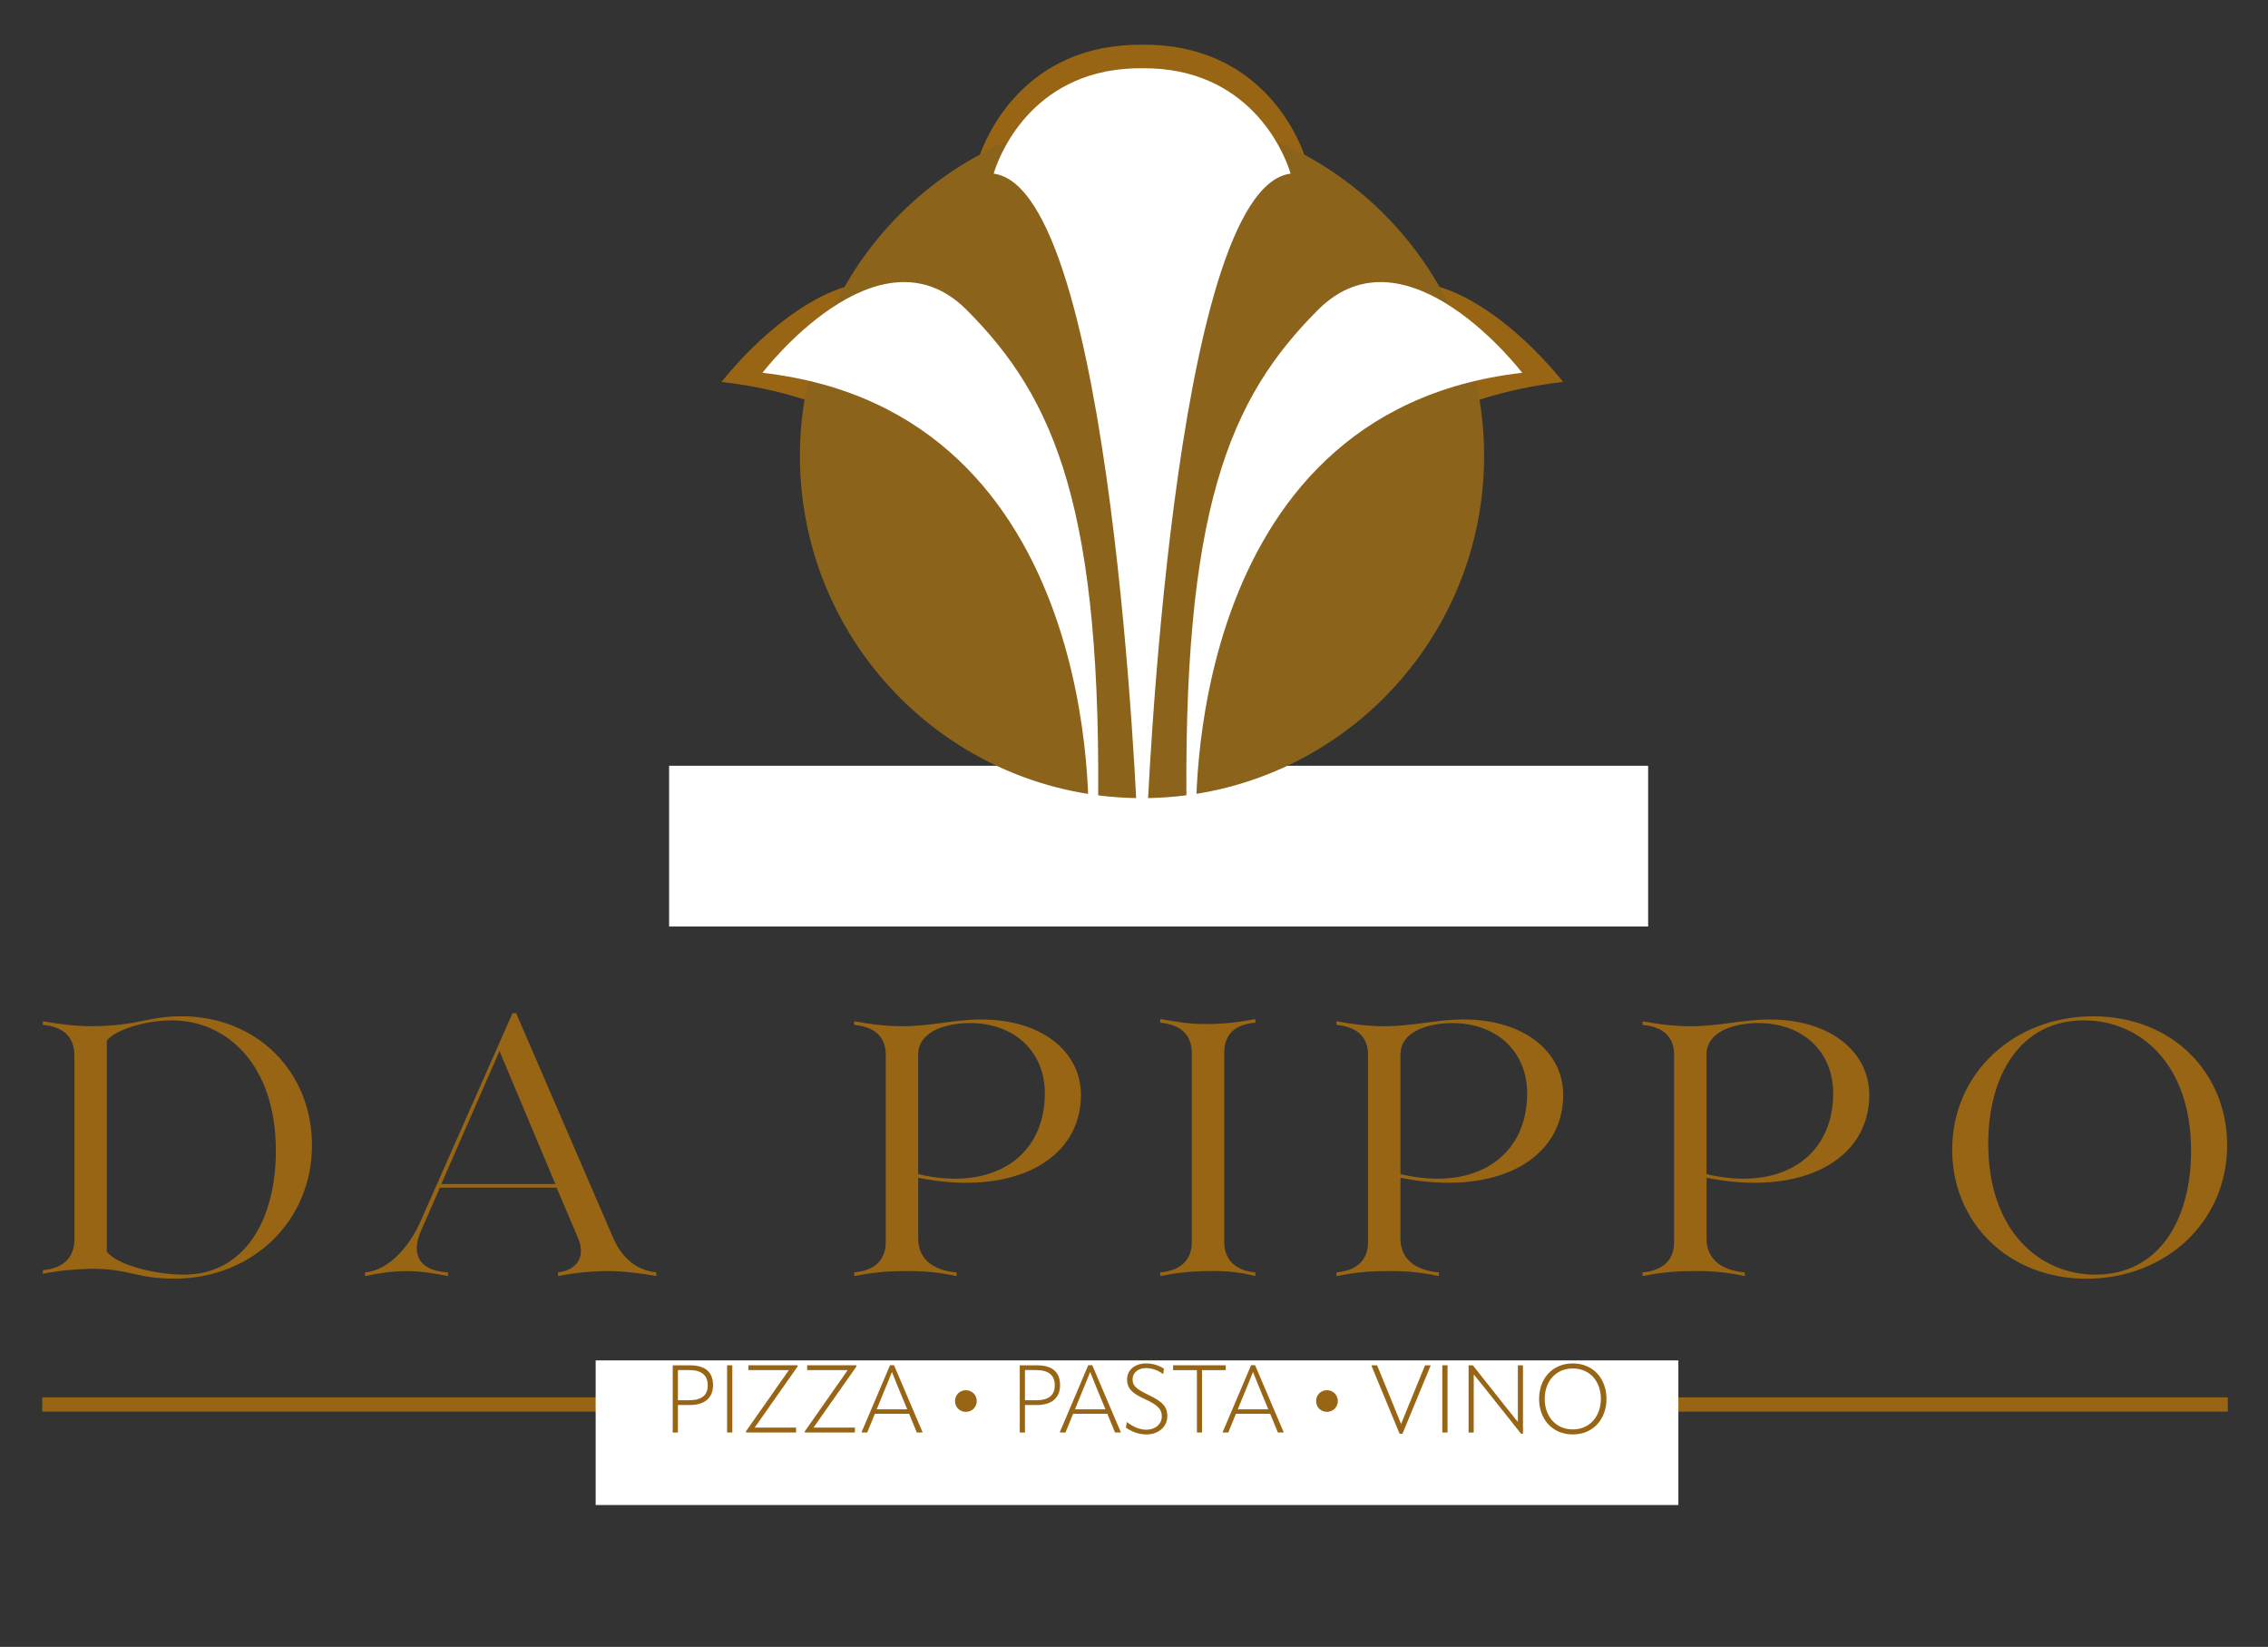 <svg xmlns="http://www.w3.org/2000/svg" xmlns:xlink="http://www.w3.org/1999/xlink" id="Ebene_1" data-name="Ebene 1" viewBox="0 0 478 347"><rect x="0" y="0" width="478" height="347" fill="#333333" stroke="none"/><defs><style>      .cls-1 {        fill: #fff;      }      .cls-2, .cls-3, .cls-4 {        fill: none;      }      .cls-5 {        clip-path: url(#clippath-1);      }      .cls-3 {        stroke: #986515;        stroke-width: 3px;      }      .cls-6 {        fill: #986515;      }      .cls-4 {        stroke: #8c631a;        stroke-width: 4.62px;      }      .cls-7 {        fill: #8c631a;      }      .cls-8 {        clip-path: url(#clippath);      }    </style><clipPath id="clippath"><rect class="cls-2" x="-58" y="-42.89" width="595.28" height="841.89"></rect></clipPath><clipPath id="clippath-1"><rect class="cls-2" x="-58" y="-42.89" width="595.28" height="841.89"></rect></clipPath></defs><g><path class="cls-6" d="M19.1,267.34c-3.42.09-6.75.38-10.07,1.04v-.76c4.47-.38,6.56-2.76,6.65-6.27v-39.14c-.1-3.8-2.38-5.89-6.65-6.27v-.76c3.33.57,6.65,1.04,10.07,1.04,9.88,0,12.16-2.09,19.1-2.09,16.15,0,27.55,11.88,27.55,27.17,0,16.25-12.83,28.12-28.98,28.12-8.08,0-9.31-2.09-17.67-2.09ZM58.14,242.45c0-18.24-10.45-27.46-21.95-27.46-5.89,0-12.16,2.19-13.68,4.27v44.46c2.09,2.76,9.98,4.85,16.25,4.85,12.63,0,19.38-11.31,19.38-26.13Z"></path><path class="cls-6" d="M76.95,268.1c5.32-.47,9.5-5.98,11.5-10.35l19.57-44.27h.76l20.52,47.5c1.71,3.8,4.56,6.65,9.02,7.12v.76c-3.32-.57-6.84-1.04-10.26-1.04s-7.03.38-10.45,1.04v-.76c4.18-.47,5.79-3.51,4.27-7.12l-4.56-10.73h-24.61l-3.99,9.12c-1.71,3.9-1.43,8.27,5.7,8.74v.76c-2.85-.57-5.8-1.04-8.65-1.04s-5.79.38-8.83,1.04v-.76ZM93.01,249.48h24.04l-11.78-28.03-12.26,28.03Z"></path><path class="cls-6" d="M180.03,268.1c4.46-.38,6.65-2.75,6.65-6.36v-39.52c0-3.8-2.38-5.89-6.65-6.27v-.76c3.23.57,6.36,1.04,10.07,1.04,6.27,0,10.93-1.42,16.72-1.42,12.92,0,21,6.94,21,15.87,0,13.87-14.44,21.47-34.3,17.48v12.83c0,4.08,2.85,6.65,8.08,7.12v.76c-3.9-.85-7.6-1.14-11.5-1.04-3.42,0-6.75.38-10.07,1.04v-.76ZM220.21,230.38c0-8.93-6.55-14.82-15.77-14.82-4.56,0-10.93,1.52-10.93,6.65v25.18c15.58,3.71,26.7-3.52,26.7-17.01Z"></path><path class="cls-6" d="M244.53,268.1c4.46-.38,6.65-2.75,6.65-6.36v-39.9c0-3.8-2.38-5.98-6.65-6.36v-.76c3.33.57,6.65,1.14,10.07,1.04,3.33,0,6.65-.38,9.98-1.04v.76c-4.47.38-6.56,2.56-6.56,6.36v39.9c0,3.61,2.28,5.98,6.56,6.36v.76c-3.33-.85-6.65-1.14-9.98-1.04-3.42,0-6.75.38-10.07,1.04v-.76Z"></path><path class="cls-6" d="M281.67,268.1c4.46-.38,6.65-2.75,6.65-6.36v-39.52c0-3.8-2.38-5.89-6.65-6.27v-.76c3.23.57,6.37,1.04,10.07,1.04,6.27,0,10.92-1.42,16.72-1.42,12.92,0,21,6.94,21,15.87,0,13.87-14.44,21.47-34.3,17.48v12.83c0,4.08,2.85,6.65,8.08,7.12v.76c-3.89-.85-7.6-1.14-11.5-1.04-3.42,0-6.75.38-10.07,1.04v-.76ZM321.86,230.38c0-8.93-6.55-14.82-15.77-14.82-4.56,0-10.93,1.52-10.93,6.65v25.18c15.58,3.71,26.7-3.52,26.7-17.01Z"></path><path class="cls-6" d="M346.18,268.1c4.46-.38,6.65-2.75,6.65-6.36v-39.52c0-3.8-2.38-5.89-6.65-6.27v-.76c3.23.57,6.37,1.04,10.07,1.04,6.27,0,10.92-1.42,16.72-1.42,12.92,0,21,6.94,21,15.87,0,13.87-14.44,21.47-34.3,17.48v12.83c0,4.08,2.85,6.65,8.08,7.12v.76c-3.89-.85-7.6-1.14-11.5-1.04-3.42,0-6.75.38-10.07,1.04v-.76ZM386.36,230.38c0-8.93-6.55-14.82-15.77-14.82-4.56,0-10.93,1.52-10.93,6.65v25.18c15.58,3.71,26.7-3.52,26.7-17.01Z"></path><path class="cls-6" d="M411.44,242.26c0-16.25,13.11-28.12,29.74-28.12s28.21,11.88,28.21,27.17c0,16.25-13.11,28.12-29.64,28.12s-28.31-11.88-28.31-27.17ZM461.79,242.45c0-18.24-10.74-27.46-22.61-27.46-13.11,0-20.14,11.21-20.14,26.03,0,18.24,10.74,27.55,22.61,27.55,13.21,0,20.14-11.31,20.14-26.13Z"></path></g><line class="cls-3" x1="8.9" y1="295.93" x2="469.53" y2="295.93"></line><rect class="cls-1" x="125.54" y="286.64" width="228.19" height="30.47"></rect><g><path class="cls-6" d="M150.28,291.88c0,2.56-1.68,4.16-4.86,4.16h-2.54v5.8h-1.1v-14.16h3.7c3.2,0,4.8,1.46,4.8,4.2ZM145.16,295.04c2.78,0,4-1.08,4-3.16s-1.26-3.2-3.92-3.2h-2.36v6.36h2.28Z"></path><path class="cls-6" d="M153.24,287.67h1.1v14.16h-1.1v-14.16Z"></path><path class="cls-6" d="M166.26,288.69h-8.54v-1.02h10.36l.04.22-9.06,12.9h8.72v1.04h-10.54l-.04-.22,9.06-12.92Z"></path><path class="cls-6" d="M178.66,288.69h-8.54v-1.02h10.36l.04.22-9.06,12.9h8.72v1.04h-10.54l-.04-.22,9.06-12.92Z"></path><path class="cls-6" d="M188.42,287.65l6.02,14.12-.06.06h-1.16l-1.62-3.94h-7.22l-1.6,3.94h-1.16l-.04-.06,6-14.12h.84ZM184.78,296.94h6.42l-1.94-4.68-1.26-3.14h-.04c-.38,1-.82,2.06-1.26,3.12l-1.92,4.7Z"></path><path class="cls-6" d="M201.28,295.2c0-1.28,1-2.28,2.28-2.28s2.3,1,2.3,2.28-1,2.28-2.3,2.28-2.28-1-2.28-2.28Z"></path><path class="cls-6" d="M223.42,291.88c0,2.56-1.68,4.16-4.86,4.16h-2.54v5.8h-1.1v-14.16h3.7c3.2,0,4.8,1.46,4.8,4.2ZM218.3,295.04c2.78,0,4-1.08,4-3.16s-1.26-3.2-3.92-3.2h-2.36v6.36h2.28Z"></path><path class="cls-6" d="M230.2,287.65l6.02,14.12-.06.06h-1.16l-1.62-3.94h-7.22l-1.6,3.94h-1.16l-.04-.06,6-14.12h.84ZM226.56,296.94h6.42l-1.94-4.68-1.26-3.14h-.04c-.38,1-.82,2.06-1.26,3.12l-1.92,4.7Z"></path><path class="cls-6" d="M237.3,300.8l.18-1.14h.06c1.12.86,2.52,1.58,4.04,1.58,2.02,0,3.28-1.28,3.28-2.8,0-1.42-.7-2.34-3.56-3.64-2.82-1.26-3.76-2.36-3.76-4.16,0-1.92,1.58-3.36,4-3.36,1.5,0,2.7.44,3.76,1.08l-.14,1.12h-.06c-1.1-.76-2.24-1.22-3.6-1.22-1.68,0-2.8,1.04-2.8,2.34,0,1.38.68,2.02,3.4,3.34,3.1,1.46,3.92,2.62,3.92,4.44,0,2.18-1.76,3.86-4.46,3.86-1.68,0-3.18-.66-4.26-1.44Z"></path><path class="cls-6" d="M258.34,287.67v1.02h-5v13.14h-1.08v-13.14h-5.02v-1.02h11.1Z"></path><path class="cls-6" d="M264.52,287.65l6.02,14.12-.06.06h-1.16l-1.62-3.94h-7.22l-1.6,3.94h-1.16l-.04-.06,6-14.12h.84ZM260.88,296.94h6.42l-1.94-4.68-1.26-3.14h-.04c-.38,1-.82,2.06-1.26,3.12l-1.92,4.7Z"></path><path class="cls-6" d="M277.38,295.2c0-1.28,1-2.28,2.28-2.28s2.3,1,2.3,2.28-1,2.28-2.3,2.28-2.28-1-2.28-2.28Z"></path><path class="cls-6" d="M294.98,302.1l-5.94-14.36.04-.06h1.16l4,9.78,1.04,2.56h.02c.34-.86.7-1.74,1.02-2.52l4.02-9.82h1.14l.04.06-5.94,14.36h-.6Z"></path><path class="cls-6" d="M303.98,287.67h1.1v14.16h-1.1v-14.16Z"></path><path class="cls-6" d="M309.52,301.84v-14.16h.9l6.84,8.64c.88,1.1,1.74,2.18,2.62,3.26h.02v-11.9h1.08v14.42h-.4l-7.32-9.22c-.86-1.08-1.74-2.16-2.62-3.24h-.04c.02,1.14,0,2.3,0,3.62v8.58h-1.08Z"></path><path class="cls-6" d="M324.38,294.76c0-4.2,2.72-7.48,7.1-7.48s7.1,3.28,7.1,7.48-2.76,7.48-7.1,7.48-7.1-3.26-7.1-7.48ZM337.4,294.76c0-3.62-2.26-6.42-5.92-6.42s-5.92,2.8-5.92,6.42,2.3,6.42,5.92,6.42,5.92-2.84,5.92-6.42Z"></path></g><g class="cls-8"><path class="cls-6" d="M249.35,10.21v-.02c-.08-.01-.16-.02-.24-.03-2.59-.51-5.43-.77-8.53-.74-2.78-.01-5.35.23-7.73.66-.26.04-.51.07-.78.11v.03c-20.79,4.25-26.01,23.8-26.01,23.8,27.8,3.57,33.54,151.7,33.54,151.7h2.22s5.74-148.13,33.54-151.71c0,0-5.22-19.56-26.01-23.8"></path><path class="cls-6" d="M152.07,80.48s27-35.34,47.65-14.69c20.65,20.65,31.85,46.46,30.66,119.93h-2.22s4.13-96.1-76.09-105.24"></path><path class="cls-6" d="M329.43,80.48s-27-35.34-47.65-14.69c-20.65,20.65-31.85,46.46-30.66,119.93h2.22s-4.13-96.1,76.09-105.24"></path></g><rect class="cls-1" x="141.02" y="161.35" width="206.34" height="33.87"></rect><g class="cls-5"><path class="cls-7" d="M240.69,165.86c38.54,0,69.79-31.25,69.79-69.79s-31.25-69.79-69.79-69.79-69.79,31.25-69.79,69.79,31.25,69.79,69.79,69.79"></path><circle class="cls-4" cx="240.69" cy="96.07" r="69.79"></circle><path class="cls-1" d="M248.51,15.1h0c-.07-.03-.15-.03-.22-.05-2.34-.46-4.91-.7-7.7-.67-2.51-.01-4.83.2-6.98.59-.24.04-.46.06-.7.1v.03c-18.77,3.83-23.48,21.49-23.48,21.49,25.1,3.23,30.28,136.96,30.28,136.96h2.01s5.18-133.74,30.28-136.97c0,0-4.71-17.66-23.48-21.49"></path><path class="cls-1" d="M160.69,78.55s24.38-31.91,43.02-13.27c18.64,18.64,28.76,41.95,27.68,108.28h-2.01s3.73-86.77-68.7-95.01"></path><path class="cls-1" d="M320.82,78.55s-24.38-31.91-43.03-13.27c-18.64,18.64-28.75,41.95-27.68,108.28h2.01s-3.73-86.77,68.7-95.01"></path></g></svg>